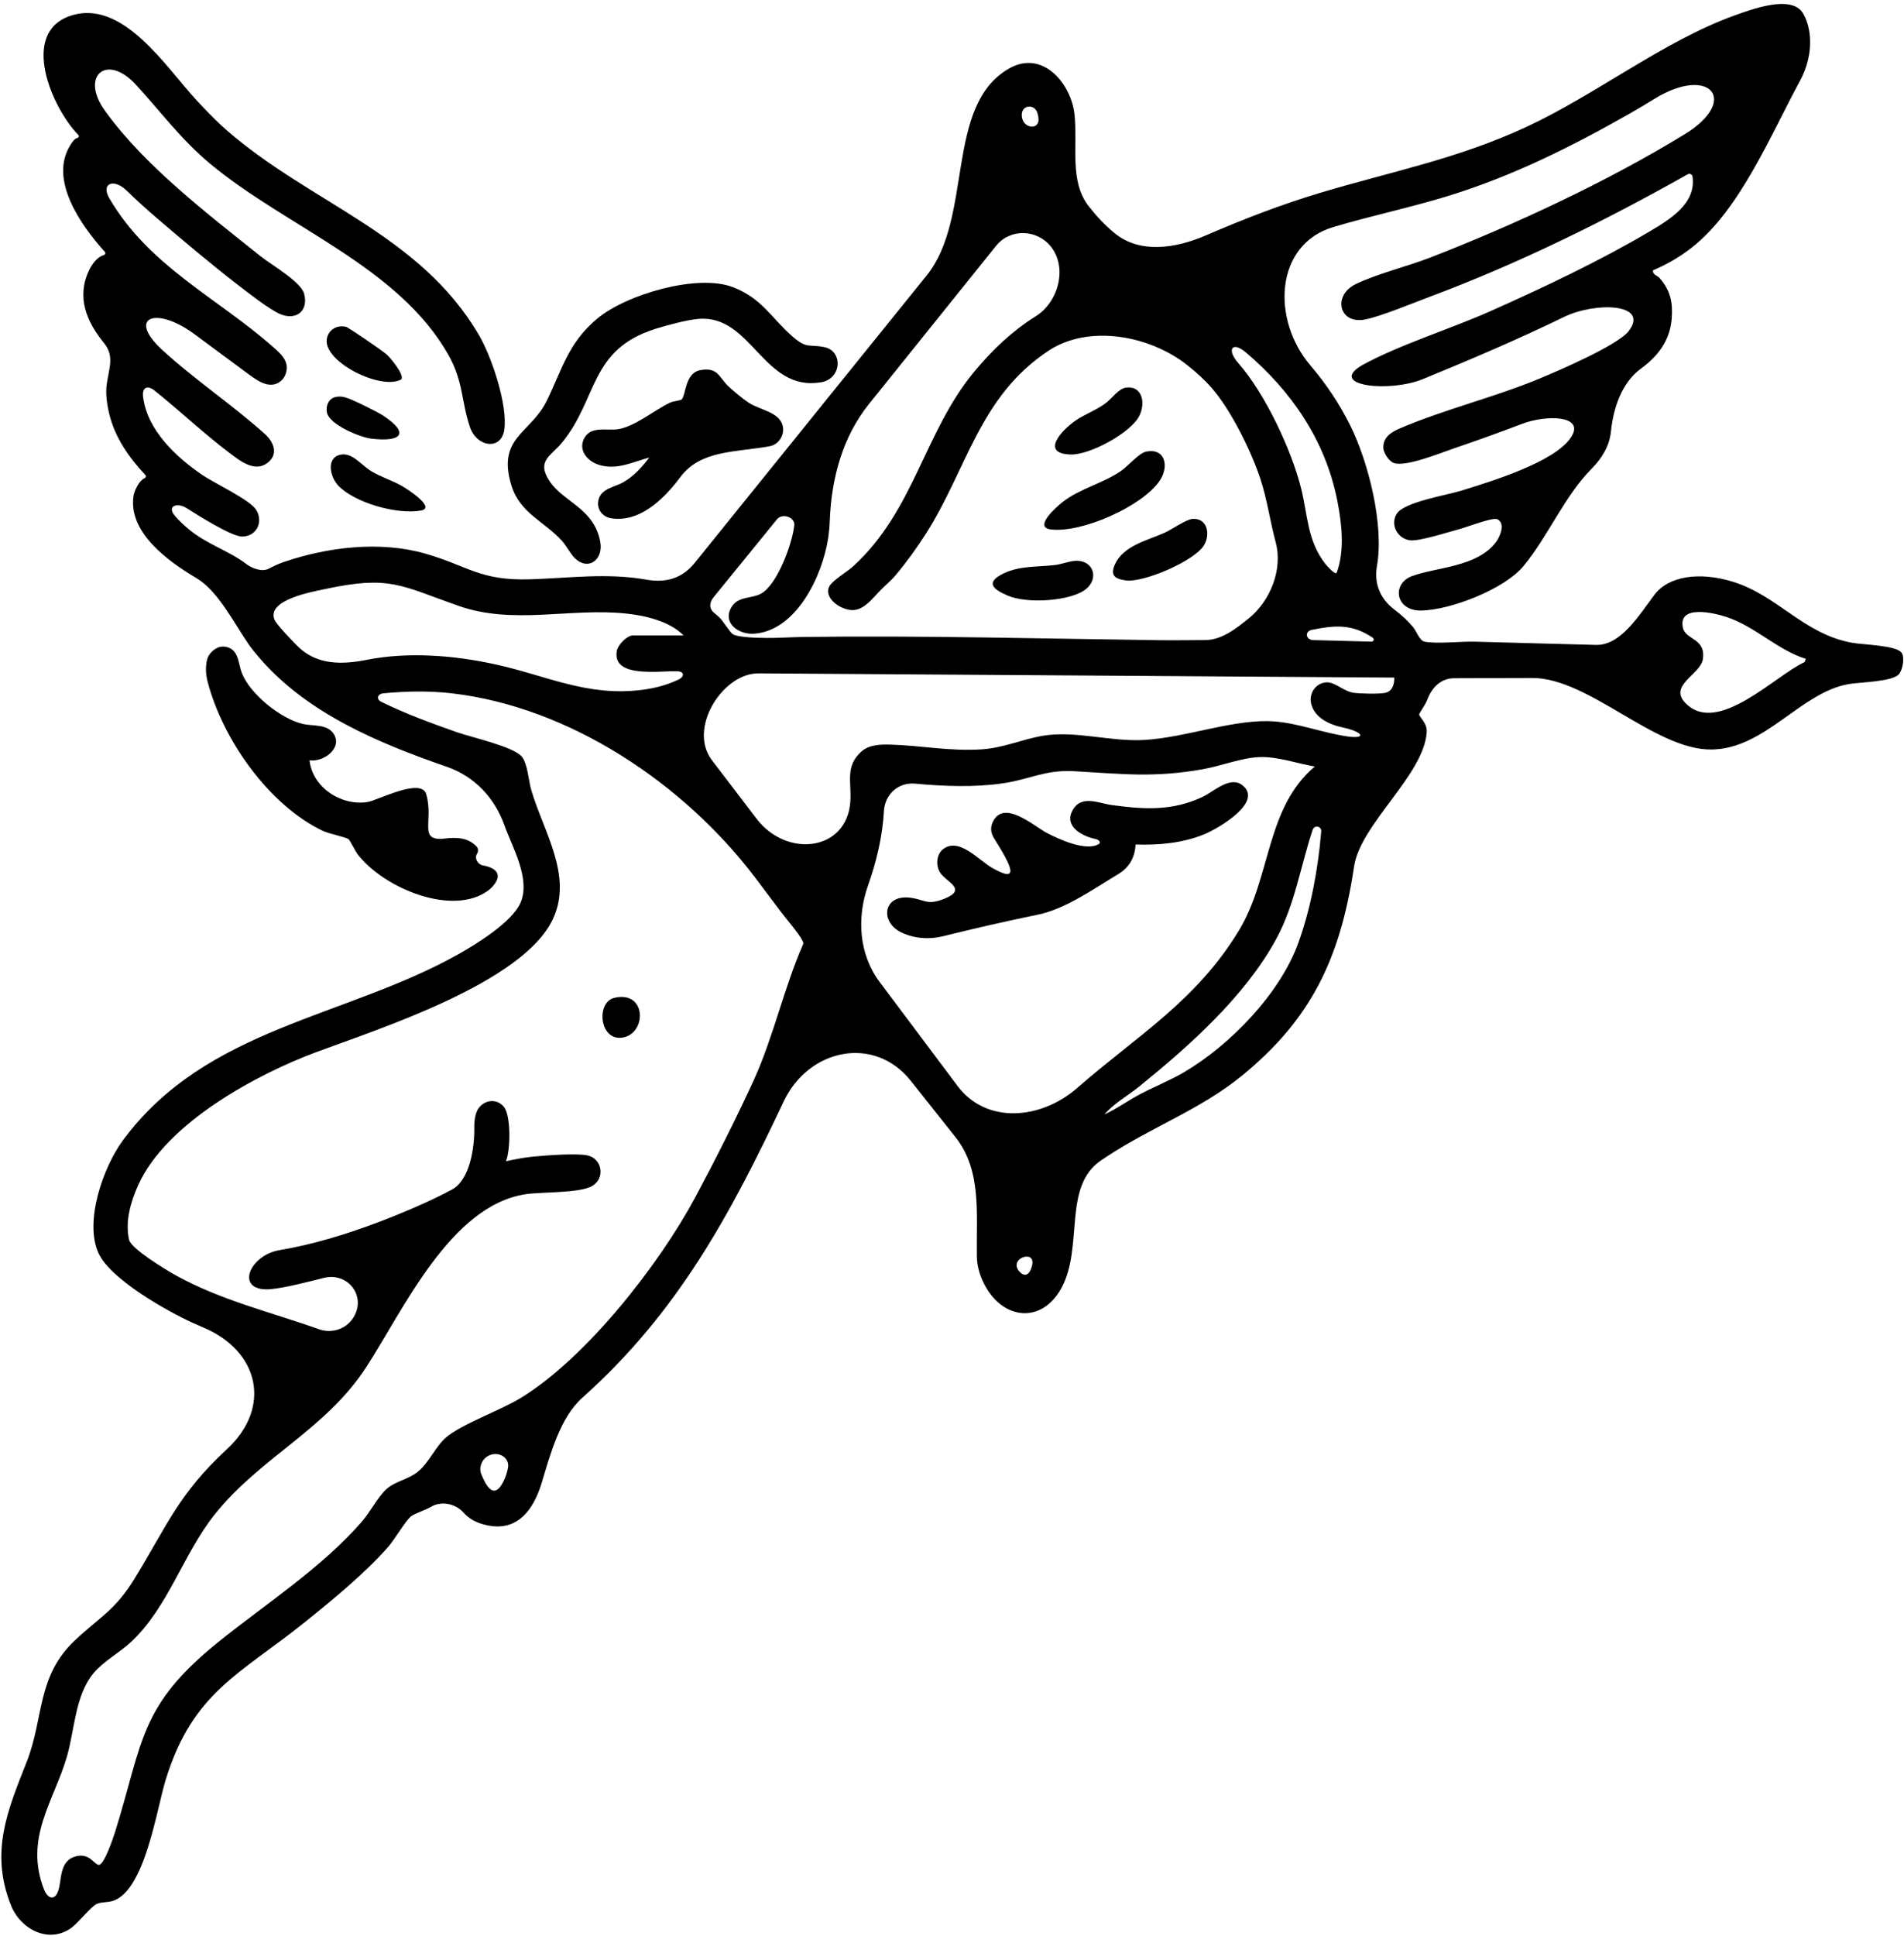 <svg xmlns="http://www.w3.org/2000/svg" fill="none" viewBox="0 0 246 250" height="250" width="246">
<path fill="black" d="M213.573 34.912C213.572 34.913 213.572 34.913 213.572 34.914C213.495 35.482 214.161 35.592 214.456 35.938C215.801 37.519 216.139 38.987 215.995 41.063C215.789 44.028 214.147 46.053 212.01 47.609C209.534 49.411 208.437 52.719 208.131 55.766V55.766C207.95 57.585 206.97 59.199 205.609 60.568C202.185 64.011 199.948 69.354 196.852 73.095V73.095C194.378 76.087 187.498 78.753 183.674 78.854C180.267 78.944 179.766 75.372 182.447 74.398C185.703 73.216 190.748 73.258 193.231 70.077C193.807 69.339 194.57 67.563 193.426 67.053C192.849 66.795 189.556 68.062 188.644 68.309C187.24 68.69 183.45 69.891 182.258 69.787C180.621 69.645 179.551 67.808 180.455 66.36C181.41 64.83 186.854 63.972 188.755 63.382C192.467 62.228 200.858 59.729 202.989 56.467V56.467C204.836 53.641 199.832 53.537 196.676 54.734C193.767 55.837 190.837 56.898 187.9 57.892C186.127 58.492 181.74 60.307 180.133 59.813C179.462 59.607 178.733 58.478 178.727 57.791C178.715 56.421 179.816 55.779 180.897 55.316C186.58 52.881 193.073 51.317 198.864 48.914C201.334 47.889 209.046 44.579 210.432 42.756V42.756C213.162 39.164 206.134 38.961 202.077 40.934C196.116 43.834 190.006 46.431 183.868 48.95C179.56 50.718 171.794 49.855 175.708 47.334C175.795 47.278 175.885 47.224 175.98 47.171C180.708 44.561 187.441 42.47 192.563 40.189C199.349 37.168 206.721 33.688 213.103 29.911C215.741 28.35 219.194 26.282 218.67 22.782C218.639 22.574 218.447 22.434 218.237 22.451V22.451C218.177 22.456 218.118 22.474 218.066 22.504C207.464 28.479 196.244 34.023 184.825 38.29C182.688 39.088 178.337 40.896 176.328 41.271C172.989 41.895 172.148 38.148 175.172 36.689C177.985 35.333 181.811 34.422 184.825 33.251C195.713 29.023 207.711 23.434 217.659 17.343V17.343C224.806 12.968 220.933 8.372 213.788 12.749C212.756 13.381 211.724 14.004 210.685 14.597C203.154 18.892 195.463 22.731 187.144 25.296C182.232 26.811 177.172 27.859 172.247 29.33V29.33C164.719 31.578 164.227 41.256 169.331 47.229C171.276 49.505 172.988 52.022 174.41 54.863C176.814 59.663 178.836 67.779 177.909 73.083V73.083C177.503 75.409 178.329 77.359 180.217 78.776C181.086 79.428 181.883 80.169 182.557 80.97C183.04 81.545 183.391 82.743 184.077 82.876C185.635 83.178 188.737 82.826 190.525 82.871C195.725 83.005 201.015 83.169 206.215 83.291V83.291C209.453 83.368 211.809 79.377 213.77 76.8C215.646 74.336 219.671 73.843 223.846 75.118C229.698 76.907 233.005 81.882 239.311 83.018C240.716 83.271 244.976 83.334 245.685 84.296C246.138 84.911 245.815 86.619 245.298 87.121C244.33 88.062 240.322 88.099 238.872 88.347C232.621 89.423 228.07 96.726 221.128 96.801V96.801C213.805 96.879 205.285 87.539 197.962 87.562L187.87 87.594C186.148 87.599 184.963 88.823 184.382 90.444V90.444C184.202 90.944 183.36 92.132 183.36 92.251C183.36 92.633 184.43 93.351 184.334 94.611V94.611C183.917 100.14 175.793 106.405 174.952 111.886C174.927 112.047 174.902 112.209 174.877 112.37C173.096 123.809 169.427 131.635 160.391 138.984C155.078 143.305 148.7 145.598 142.989 149.379C142.745 149.541 142.5 149.704 142.254 149.869C137.264 153.232 140.017 161.019 137.158 166.314V166.314C134.614 171.023 129.612 170.463 127.226 165.969C126.521 164.641 126.228 163.412 126.211 162.233C126.13 156.732 126.862 151.162 123.441 146.852L117.676 139.59C112.968 133.66 104.478 135.42 101.248 142.267V142.267C94.322 156.949 87.532 169.554 75.235 180.521V180.521C72.348 183.096 71.087 187.873 69.968 191.577C69.831 192.03 69.67 192.476 69.49 192.908C68.166 196.089 65.916 197.89 62.344 196.842C61.247 196.519 60.483 196.011 59.883 195.347C58.834 194.187 57.026 193.809 55.682 194.609V194.609C54.981 195.027 53.541 195.479 53.091 195.844C52.419 196.391 50.957 198.86 50.164 199.767C47.212 203.14 42.996 206.602 39.48 209.428C30.975 216.265 24.919 218.499 21.414 229.838C20.235 233.649 18.764 244.002 14.679 245.467C13.881 245.752 13.179 245.593 12.49 245.897C11.8 246.201 10.087 248.338 9.284 248.936C6.375 251.102 2.692 249.229 1.434 246.111C-1.342 239.224 0.986 233.786 3.44 227.57C5.692 221.867 4.718 216.522 9.681 211.85C12.926 208.795 14.862 208 17.401 203.856C21.62 196.973 23.063 192.943 29.318 187.165V187.165C35.121 181.803 33.541 174.508 26.26 171.442C25.755 171.229 25.253 171.009 24.754 170.779C21.434 169.247 14.272 165.203 12.729 161.854C10.854 157.785 13.336 150.729 15.863 147.299C26.635 132.677 44.593 131.47 59.259 123.217C61.607 121.896 66.099 119.111 67.214 116.668C68.63 113.562 66.198 109.462 65.162 106.561V106.561C63.895 103.018 61.285 100.261 57.73 99.03C48.828 95.948 39.712 92.127 33.546 85C33.038 84.413 32.557 83.83 32.141 83.233C30.239 80.507 28.221 76.344 25.361 74.652V74.652C21.795 72.541 16.535 68.786 17.254 64.05C17.351 63.407 17.957 62.075 18.656 61.772C18.763 61.725 18.85 61.629 18.85 61.513V61.513C18.85 61.454 18.827 61.397 18.787 61.354C16.664 59.085 14.856 56.529 14.116 53.459C13.823 52.243 13.607 50.823 13.802 49.54C14.127 47.403 14.782 45.96 13.419 44.282V44.282C11.186 41.532 9.855 38.386 11.505 34.921C11.88 34.133 12.536 33.188 13.413 32.942C13.527 32.91 13.614 32.811 13.613 32.693V32.693C13.612 32.635 13.591 32.58 13.552 32.537C10.53 29.188 6.195 23.179 9.146 18.655C9.378 18.3 9.586 17.945 9.993 17.822C10.102 17.789 10.189 17.695 10.186 17.581V17.581C10.185 17.524 10.164 17.472 10.124 17.431C6.733 13.977 2.513 4.275 9.072 2.05C15.868 -0.256 21.513 8.789 25.39 12.944C26.535 14.172 27.972 15.669 29.224 16.765C40.073 26.263 54.251 30.192 61.901 43.31C63.533 46.108 65.64 52.376 65.15 55.55C64.743 58.182 61.61 57.77 60.722 55.17C59.591 51.854 59.887 49.286 57.948 45.855C51.484 34.419 37.104 29.399 27.21 21.197C23.388 18.028 20.822 14.481 17.542 10.922V10.922C13.759 6.816 10.293 9.839 13.59 14.345C13.637 14.409 13.683 14.473 13.729 14.536C18.833 21.533 26.882 27.668 33.655 33.085C35.026 34.181 38.883 36.387 39.291 37.923C39.909 40.246 38.166 41.463 36.093 40.519C34.713 39.89 31.939 37.725 30.632 36.715C27.282 34.124 23.592 31.019 20.362 28.251C18.984 27.071 17.64 25.862 16.346 24.602C14.718 23.018 12.985 23.658 14.131 25.619V25.619C19.266 34.403 28.135 38.497 35.253 44.787C36.191 45.615 37.284 46.518 37.006 47.922C36.857 48.676 36.445 49.189 35.904 49.468C34.502 50.19 32.972 48.971 31.709 48.027C29.567 46.424 27.393 44.86 25.255 43.253C20.203 39.458 16.308 40.912 20.958 45.189V45.189C25.128 49.024 30.064 52.307 34.247 56.073C35.389 57.102 36.011 58.687 34.552 59.79C32.872 61.059 30.96 59.482 29.628 58.479C26.338 56 23.188 53.012 19.952 50.429V50.429C19.017 49.679 18.332 50.069 18.483 51.258C19.028 55.556 22.723 59.015 26.153 61.352C27.712 62.414 32.337 64.561 33.116 65.872C34.055 67.45 33.116 69.305 31.268 69.294C29.884 69.287 25.507 66.502 24.103 65.623V65.623C22.878 64.857 21.611 65.36 22.503 66.496C23.098 67.253 23.906 67.946 24.393 68.355C26.672 70.271 29.66 71.174 31.802 72.83V72.83C32.559 73.415 33.866 73.894 34.714 73.45C35.337 73.123 35.973 72.821 36.662 72.586C42.327 70.646 49.092 69.839 54.893 71.486C60.483 73.072 61.947 75.021 68.494 74.818C73.598 74.661 78.367 73.96 83.535 74.864V74.864C86.07 75.309 88.15 74.689 89.767 72.686L119.729 35.575C125.799 28.057 122.002 13.565 130.42 8.821V8.821C134.736 6.389 138.449 10.828 138.839 14.879V14.879C139.231 18.929 138.159 23.443 140.671 26.645C141.676 27.927 142.78 29.111 144.02 30.122C147.325 32.816 151.939 32.071 155.853 30.38C160.681 28.292 165.592 26.393 170.637 24.885C179.83 22.139 188.364 20.506 197.196 16.4C206.211 12.209 215.034 5.254 224.09 2.002C226.242 1.229 231.467 -0.759 232.947 1.711C233.98 3.438 234.057 5.797 233.61 7.701C233.375 8.702 233.002 9.639 232.523 10.521C228.728 17.504 224.828 27.063 218.582 31.976C217.015 33.209 215.25 34.208 213.576 34.909C213.575 34.91 213.573 34.911 213.573 34.912V34.912ZM132.014 14.773C131.94 16.625 134.429 16.987 134.159 15.153C134.128 14.941 134.078 14.732 134.008 14.532C133.614 13.385 132.062 13.561 132.014 14.773V14.773ZM102.618 67.859V67.859C102.732 66.781 101.075 66.228 100.39 67.069L92.197 77.133C91.646 77.811 91.58 78.563 92.244 79.131C92.577 79.416 92.91 79.69 93.055 79.847C93.445 80.271 94.326 81.649 94.648 81.879C95.308 82.353 98.157 82.385 99.06 82.394C100.529 82.409 102.206 82.285 103.723 82.266C118.948 82.056 134.362 82.482 149.63 82.679C151.653 82.705 153.678 82.675 155.701 82.665C157.842 82.655 159.689 81.205 161.351 79.856V79.856C164.144 77.591 165.764 73.505 164.822 70.035C164.093 67.347 163.731 64.529 162.83 61.81C161.638 58.212 159.056 52.988 156.578 50.132C155.641 49.05 154.571 48.089 153.436 47.186C148.55 43.299 140.664 41.858 135.458 45.305V45.305C126.5 51.241 124.959 60.585 119.616 68.95C118.445 70.782 117.104 72.642 115.701 74.302C115.148 74.957 114.48 75.508 113.883 76.106C112.653 77.34 111.487 79.046 109.767 78.766V78.766C107.939 78.47 106.153 76.717 107.423 75.368C108.216 74.526 109.462 73.845 110.272 73.101C118.146 65.875 119.425 55.771 125.872 48.005C128.252 45.138 130.842 42.702 133.831 40.838C136.763 39.009 137.938 34.558 135.783 31.856V31.856C133.973 29.586 130.515 29.485 128.696 31.748L112.29 52.158C108.859 56.427 107.43 61.724 107.213 67.198C107.181 67.996 107.111 68.799 106.984 69.609C106.239 74.354 102.92 81.434 97.456 81.841C95.453 81.991 93.329 80.486 94.48 78.456C95.329 76.957 97.064 77.365 98.33 76.667C100.446 75.5 102.374 70.178 102.618 67.859ZM172.69 74.003C173.759 71.148 173.37 67.675 172.796 64.732C171.261 56.855 166.816 50.48 160.98 45.525C159.184 43.999 158.444 45.137 160.001 46.906V46.906C163.431 50.801 166.891 58.125 168.126 63.159C168.962 66.568 168.914 69.822 171.2 72.779C171.385 73.02 172.412 74.195 172.686 74.008C172.688 74.007 172.689 74.005 172.69 74.003V74.003ZM88.32 82.066C86.544 80.248 83.439 79.513 80.967 79.247C73.651 78.46 66.387 80.755 59.219 78.24C51.752 75.622 50.391 74.269 41.968 76.083C40.345 76.432 34.416 77.462 35.468 80.042C35.724 80.669 37.961 82.992 38.581 83.581V83.581C40.981 85.859 44.11 85.865 47.356 85.224C52.788 84.151 58.662 84.642 63.957 85.793C70.609 87.238 75.842 90.004 82.96 89.095C84.676 88.876 86.185 88.463 87.673 87.762C88.423 87.409 88.44 86.765 87.614 86.704V86.704C85.565 86.552 79.004 87.73 79.701 84.032C79.845 83.26 81.015 82.067 81.777 82.067H88.319C88.32 82.067 88.32 82.066 88.32 82.066V82.066ZM233.307 85.09C233.307 85.09 233.307 85.09 233.306 85.09C229.597 83.916 226.789 80.923 223.093 79.691C221.469 79.15 216.736 78.022 217.441 81.115C217.794 82.659 220.457 82.426 220.004 85.177C219.684 87.118 215.49 88.523 217.794 90.838C221.932 94.997 229.273 87.316 233.085 85.547C233.148 85.518 233.193 85.465 233.213 85.399L233.308 85.091C233.308 85.091 233.307 85.09 233.307 85.09V85.09ZM177.479 82.658C177.506 82.546 177.462 82.429 177.366 82.365C174.698 80.577 172.558 80.72 169.465 81.353V81.353C168.528 81.545 168.715 82.644 169.671 82.669L177.204 82.867C177.333 82.87 177.448 82.783 177.479 82.658V82.658ZM180.145 87.507C180.145 87.508 180.144 87.508 180.144 87.508L98.029 86.965C96.275 86.954 94.683 87.897 93.467 89.161V89.161C91.129 91.592 89.944 95.512 91.991 98.192L97.758 105.748C101.657 110.855 109.425 109.937 109.864 103.526V103.526C110.038 100.998 109.153 99.002 111.275 97.08C112.272 96.177 113.731 96.131 115.01 96.166C118.974 96.274 122.762 97.06 126.88 96.776C129.712 96.581 132.129 95.456 134.787 95.017C138.929 94.332 143.48 95.813 147.823 95.568C153.292 95.26 159.61 92.765 164.714 93.177C167.803 93.427 170.986 94.66 174.061 95.107V95.107C176.598 95.476 176.121 94.521 173.614 93.986C171.595 93.555 169.836 92.641 169.404 90.892C169.076 89.564 169.995 88.184 171.402 88.123C172.483 88.076 173.611 89.286 174.861 89.469C175.717 89.594 178.203 89.654 178.994 89.478C179.9 89.277 180.173 88.34 180.145 87.507V87.507ZM65.367 149.977C65.367 149.977 65.367 149.977 65.367 149.977C66.52 149.728 67.715 149.487 68.891 149.376C70.567 149.219 74.394 148.915 75.889 149.219C77.763 149.599 78.269 152.144 76.508 153.172C74.894 154.115 70.026 153.915 67.904 154.234C58.183 155.702 52.094 169.226 47.324 176.562C42.031 184.704 33.626 188.189 27.713 195.628C23.632 200.761 21.775 207.515 16.939 212.053C15.494 213.409 13.354 214.564 12.099 216.075C9.675 218.994 9.666 223.382 8.631 226.913C6.951 232.644 3.093 237.39 5.698 244.051C6.065 244.991 6.902 245.569 7.424 244.446C8.072 243.05 7.492 240.363 9.782 239.751C11.569 239.273 12.087 240.734 12.737 240.849C13.426 240.973 14.66 237.276 14.875 236.586C18.507 224.914 17.964 220.315 28.222 212.057C34.364 207.112 41.529 202.516 46.743 196.533C47.793 195.328 48.889 193.228 49.957 192.293C51.118 191.274 52.745 191.082 53.984 190.078C55.442 188.897 56.262 186.82 57.619 185.653C59.626 183.927 64.628 182.163 67.241 180.572C75.726 175.405 85.155 163.35 89.837 154.617C92.341 149.947 95.151 144.379 97.356 139.571C99.914 133.993 101.27 127.63 103.751 121.968C103.854 121.746 103.729 121.627 103.652 121.453C103.281 120.632 101.548 118.637 100.888 117.753C99.785 116.276 98.675 114.803 97.56 113.333C88.32 101.158 73.576 91.311 58.395 89.545V89.545C55.434 89.201 52.481 89.266 49.529 89.544C48.763 89.616 48.562 90.294 49.252 90.635V90.635C52.39 92.185 55.724 93.396 59.021 94.562C60.886 95.221 66.246 96.398 67.383 97.681C68.169 98.567 68.282 100.823 68.647 102.06C70.215 107.388 74.052 113.083 71.446 118.679C67.595 126.946 48.943 132.867 40.75 135.924C33.412 138.662 21.502 144.927 17.845 153.081C16.868 155.26 16.148 157.786 16.679 160.115V160.115C16.95 161.305 21.525 164.053 22.743 164.726C28.58 167.952 35.004 169.459 41.206 171.668C42.886 172.267 44.78 171.639 45.696 170.108V170.108C47.362 167.326 44.887 164.222 41.753 165.058C41.465 165.135 41.176 165.209 40.886 165.28C39.262 165.673 35.783 166.584 34.259 166.519V166.519C30.461 166.354 32.363 162.088 36.112 161.456C40.354 160.742 44.535 159.471 48.504 157.989C51.53 156.86 55.621 155.148 58.427 153.612V153.612C60.687 152.376 61.316 148.265 61.277 145.689C61.26 144.626 61.434 143.669 61.837 143.12C62.637 142.029 64.172 141.86 65.078 142.913C66.037 144.026 65.97 148.536 65.368 149.977C65.368 149.977 65.367 149.977 65.367 149.977V149.977ZM169.875 98.997C169.875 98.997 169.874 98.996 169.874 98.996C167.584 98.605 165.062 97.689 162.719 97.777C160.421 97.864 157.729 98.935 155.423 99.343C149.009 100.475 145.03 99.947 138.762 99.6C135.042 99.394 133.047 100.649 129.647 101.155C125.93 101.709 121.965 101.555 118.226 101.209V101.209C116.054 101.008 114.323 102.599 114.201 104.775C114.019 108.046 113.247 111.264 112.149 114.372C110.67 118.561 110.984 123.265 113.649 126.82L123.721 140.257C127.443 145.222 134.499 144.598 139.172 140.514V140.514C146.875 133.781 154.543 129.311 160.092 120.138C164.252 113.258 163.524 104.34 169.874 98.998C169.875 98.998 169.875 98.998 169.875 98.997V98.997ZM142.691 143.933C142.691 143.932 142.691 143.932 142.692 143.931C144.237 143.232 145.625 142.214 147.116 141.411C149.023 140.384 151.174 139.545 153.022 138.454C158.958 134.948 165.397 128.307 167.753 121.759C169.364 117.28 170.305 112.232 170.703 107.38C170.757 106.726 169.901 106.51 169.62 107.103V107.103C168.015 111.874 167.314 116.835 164.876 121.299C160.835 128.704 153.697 135.049 147.216 140.303C145.722 141.516 143.948 142.468 142.693 143.933C142.693 143.934 142.691 143.934 142.691 143.933V143.933ZM133.333 163.488C133.937 161.256 130.177 162.521 131.728 164.237C132.278 164.846 132.958 164.879 133.333 163.488V163.488ZM65.632 189.591C65.89 188.279 64.475 187.417 63.248 187.946V187.946C62.296 188.357 61.8 189.459 62.193 190.419C62.86 192.049 63.836 193.647 64.997 191.429C65.306 190.84 65.508 190.223 65.632 189.591Z"></path>
<path fill="black" d="M74.294 72.12C74.294 72.12 74.294 72.12 74.294 72.12C73.756 71.618 73.189 70.503 72.619 69.868C70.353 67.344 67.179 66.298 66.079 62.709C64.166 56.465 68.543 56.027 70.638 51.773C72.639 47.707 73.38 44.317 77.15 41.161C80.92 38.006 90.136 35.323 94.7 37.089C98.5 38.558 99.689 41.123 102.414 43.476C104.28 45.087 104.479 44.428 106.498 44.829C108.938 45.313 108.781 48.917 106.092 49.37C98.587 50.635 97.144 40.615 90.258 41.183C88.754 41.306 86.175 42.002 84.695 42.467C76.112 45.17 77.301 51.438 72.606 57.172C71.205 58.882 69.234 59.523 71.034 62.182C72.873 64.9 76.743 65.645 77.554 69.964C77.984 72.256 76.055 73.766 74.294 72.121C74.294 72.121 74.294 72.12 74.294 72.12V72.12Z"></path>
<path fill="black" d="M39.99 98.188C39.991 98.188 39.991 98.188 39.991 98.189C40.374 101.708 44.082 104.118 47.495 103.58C48.789 103.375 54.414 100.374 55.064 102.562V102.562C56.093 106.031 53.914 108.72 57.508 108.294C59.046 108.112 60.486 108.191 61.571 109.325C61.812 109.576 61.818 109.963 61.633 110.257V110.257C61.26 110.851 61.727 111.651 62.417 111.774C63.907 112.038 65.119 112.84 63.642 114.497C63.473 114.687 63.281 114.86 63.07 115.015C58.534 118.362 49.712 114.813 46.24 110.373V110.373C45.895 109.932 45.226 108.508 45.019 108.369C44.603 108.09 42.514 107.695 41.668 107.289V107.289C34.712 103.943 28.784 95.525 26.828 88.058C26.584 87.126 26.534 86.175 26.745 85.23C26.948 84.319 28.001 83.408 28.963 83.511C30.87 83.713 30.73 85.564 31.238 86.896C32.285 89.637 36.296 92.847 39.136 93.502C40.403 93.793 42.272 93.485 43.104 94.77C44.311 96.631 41.767 98.469 39.991 98.189C39.99 98.189 39.99 98.189 39.99 98.188V98.188Z"></path>
<path fill="black" d="M83.889 59.093C83.889 59.094 83.889 59.094 83.888 59.095C81.695 59.673 79.737 60.751 77.402 60.043C75.867 59.578 74.597 58.067 75.549 56.487C76.432 55.022 78.388 55.623 79.745 55.446C81.966 55.158 84.568 52.948 86.57 51.999C86.945 51.822 87.951 51.715 88.075 51.59C88.623 51.041 88.504 48.181 90.444 47.815C92.8 47.371 92.881 48.757 94.151 49.929C94.84 50.565 95.941 51.491 96.714 51.999C98.258 53.012 100.894 53.22 101.167 55.214C101.318 56.316 100.548 57.43 99.447 57.631V57.631C95.138 58.423 90.532 58.088 87.915 61.601C85.509 64.831 82.424 67.483 78.967 66.937C77.793 66.751 77.033 65.695 77.335 64.528C77.714 63.061 79.44 62.904 80.53 62.279C81.906 61.49 82.939 60.339 83.887 59.093C83.888 59.092 83.889 59.092 83.889 59.093V59.093Z"></path>
<path fill="black" d="M43.962 58.731C45.516 58.383 46.653 60.065 47.985 60.866C49.278 61.644 50.775 62.077 52.057 62.836C52.649 63.185 56.37 65.579 54.384 65.938C51.348 66.485 45.891 64.982 43.711 62.726C42.663 61.642 42.084 59.152 43.962 58.731Z"></path>
<path fill="black" d="M51.855 48.995C51.855 48.996 51.854 48.996 51.854 48.997C49.261 50.45 41.921 46.8 42.211 43.895C42.336 42.643 43.476 41.933 44.682 42.205C45.058 42.29 49.469 45.336 49.964 45.786C50.459 46.236 52.268 48.388 51.855 48.994C51.855 48.995 51.855 48.995 51.855 48.995V48.995Z"></path>
<path fill="black" d="M43.358 51.274C43.358 51.274 43.359 51.274 43.359 51.274C43.821 51.171 44.181 51.21 44.63 51.328C45.443 51.54 48.749 53.176 49.521 53.687C53.06 56.033 51.771 57.103 47.967 56.651C46.528 56.48 42.59 54.862 42.246 53.302C42.052 52.425 42.454 51.478 43.356 51.275C43.357 51.275 43.357 51.274 43.358 51.274V51.274Z"></path>
<path fill="black" d="M79.402 128.863C83.644 127.898 83.564 133.651 80.313 134.022C77.425 134.351 76.993 129.411 79.402 128.863Z"></path>
<path fill="black" d="M148.073 58.331C150.573 57.817 151.08 60.271 149.826 62.102C147.561 65.411 139.698 68.893 135.734 68.371C133.507 68.078 136.512 65.449 137.271 64.853C139.5 63.101 142.427 62.453 144.77 60.87C145.735 60.219 147.127 58.527 148.073 58.331Z"></path>
<path fill="black" d="M154.093 67.016C156.013 66.894 156.417 69.034 155.543 70.445C154.295 72.464 147.75 75.271 145.46 74.96C143.983 74.758 143.417 74.29 144.065 72.862C145.161 70.448 148.302 69.784 150.477 68.8C151.409 68.379 153.243 67.07 154.093 67.016Z"></path>
<path fill="black" d="M145.462 50.063C147.552 49.756 148.037 51.985 147.229 53.658C146.142 55.907 140.786 58.762 138.359 58.701C134.295 58.598 137.24 55.48 139.001 54.289C140.169 53.499 141.684 52.941 142.838 52.085C143.664 51.471 144.497 50.203 145.462 50.063Z"></path>
<path fill="black" d="M138.821 72.444C141.469 72.209 142.234 75.186 139.649 76.502C137.364 77.667 132.585 77.935 130.205 76.927C128.183 76.069 127.304 75.183 129.726 74.029C131.769 73.056 134.12 73.236 136.323 72.972C137.129 72.876 138.039 72.512 138.823 72.444H138.821Z"></path>
<path fill="black" d="M146.719 109.071C146.718 109.071 146.718 109.072 146.718 109.072C146.623 110.928 145.737 112.139 144.475 112.895C141.308 114.791 137.663 117.403 134.047 118.138V118.138C130.202 118.92 125.662 119.966 121.855 120.912C120.1 121.348 118.219 121.245 116.514 120.455C113.625 119.117 114.079 115.493 117.605 115.939C119.488 116.177 119.756 116.974 122.005 116.076C125.089 114.847 122.221 113.905 121.456 112.687C120.887 111.784 120.974 110.347 121.846 109.671C123.889 108.086 126.447 111.079 128.132 112.053V112.053C131.834 114.194 130.727 111.906 128.447 108.287C128.041 107.642 127.911 106.945 128.247 106.203C129.638 103.134 133.56 106.682 135.236 107.564C136.818 108.395 140.282 109.985 141.942 109.027V109.027C142.316 108.811 141.985 108.453 141.562 108.365C139.808 108.003 137.531 106.76 138.509 104.784C139.612 102.548 141.917 103.738 143.655 103.973C147.842 104.54 151.439 104.767 155.374 102.921C156.805 102.249 158.915 100.163 160.514 101.409C163.321 103.592 157.319 107.046 155.575 107.756C152.78 108.893 149.714 109.169 146.721 109.07C146.72 109.07 146.719 109.07 146.719 109.071V109.071Z"></path>
</svg>
